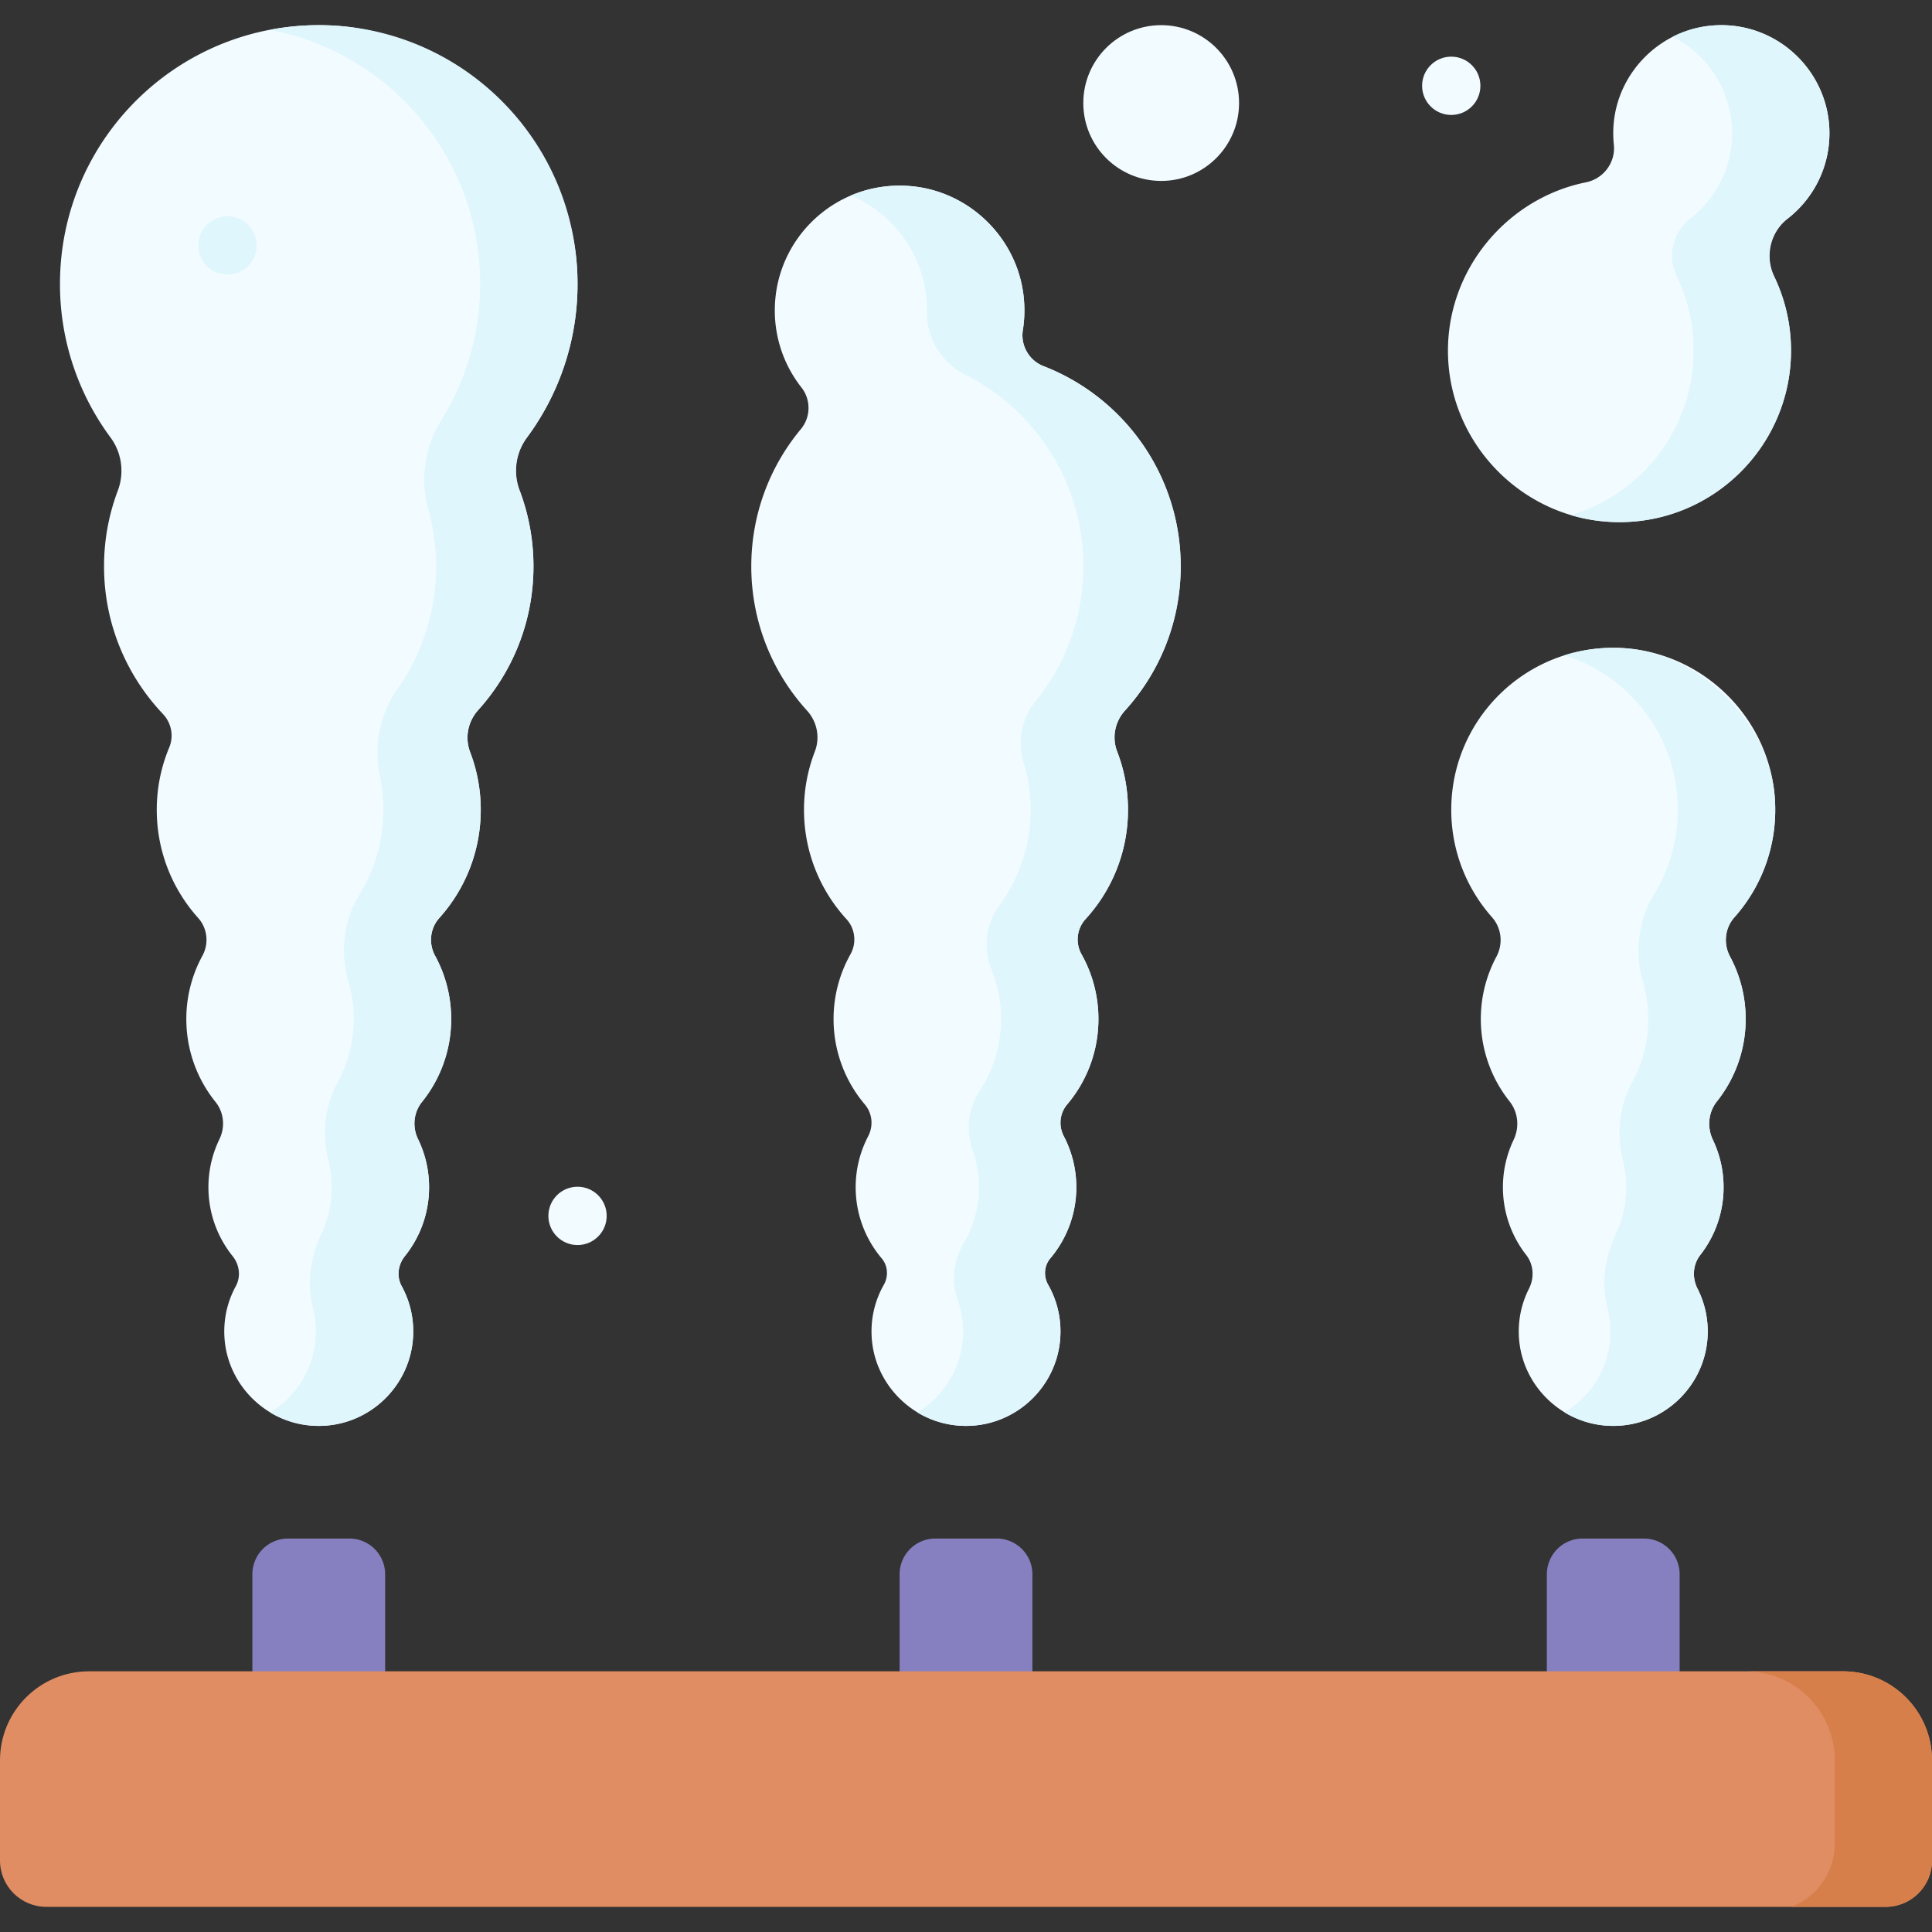 <svg xmlns="http://www.w3.org/2000/svg" version="1.1" xmlns:xlink="http://www.w3.org/1999/xlink" xmlns:svgjs="http://svgjs.com/svgjs" width="512" height="512" x="0" y="0" viewBox="0 0 512 512" style="enable-background:new 0 0 512 512" xml:space="preserve" class=""><rect x="0" y="0" width="512" height="512" fill="#333333" stroke="none"/><g><g fill="#8680c1"><path d="M102.067 458.414H66.878v-41.21a9.477 9.477 0 0 1 9.477-9.477H92.59a9.477 9.477 0 0 1 9.477 9.477zM273.595 458.414h-35.189v-41.21a9.477 9.477 0 0 1 9.477-9.477h16.235a9.477 9.477 0 0 1 9.477 9.477zM445.122 458.414h-35.189v-41.21a9.477 9.477 0 0 1 9.477-9.477h16.235a9.477 9.477 0 0 1 9.477 9.477z" fill="#8680c1" data-original="#8680c1"></path></g><path fill="#e08d63" d="M499.732 505.332H12.268C5.493 505.332 0 499.84 0 493.064v-26.561c0-13.027 10.561-23.588 23.588-23.588h464.824c13.027 0 23.588 10.561 23.588 23.588v26.561c0 6.776-5.492 12.268-12.268 12.268z" data-original="#e08d63" class=""></path><path fill="#d77f4a" d="M488.412 442.915h-25.796c13.027 0 23.588 10.561 23.588 23.588v22.155a17.829 17.829 0 0 1-11.514 16.673h25.043c6.775 0 12.268-5.493 12.268-12.268v-26.561c-.001-13.026-10.562-23.587-23.589-23.587z" data-original="#d77f4a"></path><g fill="#f2fbff"><path d="M141.374 150.09c0-7.17-1.331-14.027-3.754-20.344-1.752-4.568-.976-9.751 1.941-13.678 9.038-12.168 14.146-27.425 13.422-43.908-1.49-33.913-31.348-63.85-65.258-65.417-39.354-1.818-71.831 29.55-71.831 68.503a68.217 68.217 0 0 0 13.399 40.699c2.988 4.041 3.704 9.372 1.929 14.074a56.688 56.688 0 0 0-3.65 20.071c0 15.152 5.931 28.912 15.589 39.107 2.265 2.391 2.954 5.858 1.684 8.896a42.712 42.712 0 0 0-3.303 16.515c0 11.016 4.15 21.06 10.971 28.66 2.468 2.749 2.901 6.767 1.131 10.011a34.927 34.927 0 0 0-4.266 16.778 34.924 34.924 0 0 0 7.735 21.968c2.248 2.794 2.61 6.638 1.043 9.863a29.067 29.067 0 0 0-2.921 12.741 29.089 29.089 0 0 0 6.42 18.271c1.825 2.274 2.228 5.401.83 7.96-2.266 4.146-3.394 9.002-2.96 14.152 1.032 12.238 11.1 22.062 23.358 22.819 14.549.898 26.628-10.635 26.628-24.99 0-4.355-1.114-8.448-3.07-12.014-1.396-2.545-.967-5.665.849-7.929a29.088 29.088 0 0 0 6.419-18.269 29.08 29.08 0 0 0-2.921-12.741c-1.567-3.225-1.205-7.07 1.043-9.863a34.922 34.922 0 0 0 7.735-21.968 34.916 34.916 0 0 0-4.266-16.778c-1.77-3.243-1.336-7.261 1.131-10.011 6.821-7.6 10.971-17.644 10.971-28.66 0-5.381-.995-10.528-2.806-15.272-1.458-3.82-.61-8.123 2.129-11.158 9.103-10.084 14.649-23.435 14.649-38.088zM462.622 270.056c0-5.98-1.497-11.609-4.135-16.536-1.809-3.377-1.413-7.537 1.133-10.4 7.155-8.045 11.33-18.797 10.793-30.529-1.019-22.252-19.353-40.256-41.62-40.896-24.288-.698-44.196 18.783-44.196 42.913 0 10.917 4.077 20.881 10.79 28.456 2.559 2.888 3.005 7.053 1.183 10.454a34.92 34.92 0 0 0-4.136 16.538 34.919 34.919 0 0 0 7.602 21.801c2.312 2.909 2.683 6.868 1.084 10.222a29.074 29.074 0 0 0-2.829 12.549 29.082 29.082 0 0 0 6.171 17.956c1.997 2.56 2.196 6.05.725 8.945-2.029 3.995-3.018 8.607-2.606 13.482 1.032 12.238 11.1 22.062 23.358 22.819 14.549.898 26.628-10.635 26.628-24.99 0-4.086-.98-7.942-2.717-11.348-1.468-2.879-1.245-6.358.743-8.905a29.084 29.084 0 0 0 6.172-17.958c0-4.493-1.016-8.747-2.829-12.549-1.599-3.354-1.228-7.313 1.084-10.222a34.921 34.921 0 0 0 7.602-21.802zM298.931 214.608c0-5.45-1.021-10.66-2.876-15.454-1.432-3.701-.601-7.894 2.068-10.831 9.178-10.101 14.778-23.509 14.778-38.233 0-24.176-15.083-44.818-36.349-53.058-3.832-1.485-6.134-5.485-5.487-9.543.453-2.838.544-5.796.22-8.828-1.692-15.838-14.784-28.366-30.679-29.395-19.262-1.247-35.274 14.008-35.274 33.002a32.911 32.911 0 0 0 7.061 20.419c2.545 3.235 2.491 7.858-.143 11.021-8.212 9.863-13.152 22.546-13.152 36.383 0 14.723 5.6 28.132 14.778 38.233 2.669 2.937 3.5 7.13 2.068 10.831a42.735 42.735 0 0 0-2.876 15.454c0 11.167 4.266 21.337 11.255 28.972 2.323 2.538 2.737 6.328 1.052 9.329a34.923 34.923 0 0 0-4.47 17.147 34.931 34.931 0 0 0 8.284 22.633c2.007 2.373 2.315 5.685.877 8.44a29.07 29.07 0 0 0-3.304 13.499 29.095 29.095 0 0 0 6.881 18.831c1.673 1.982 1.849 4.786.568 7.042-2.399 4.223-3.606 9.211-3.159 14.509 1.032 12.238 11.1 22.062 23.358 22.819 14.549.898 26.628-10.635 26.628-24.99a24.9 24.9 0 0 0-3.263-12.36c-1.279-2.246-1.089-5.043.578-7.019a29.099 29.099 0 0 0 6.883-18.833c0-4.871-1.195-9.462-3.304-13.499-1.439-2.755-1.13-6.067.877-8.44a34.93 34.93 0 0 0 8.284-22.633 34.926 34.926 0 0 0-4.47-17.147c-1.684-3.001-1.271-6.791 1.052-9.329 6.991-7.635 11.256-17.805 11.256-28.972z" fill="#f2fbff" data-original="#f2fbff" class=""></path><circle cx="307.726" cy="27.307" r="20.639" fill="#f2fbff" data-original="#f2fbff" class=""></circle><path d="M484.819 35.314c0-16.409-13.796-29.595-30.421-28.592-14.156.854-25.737 12.269-26.789 26.412a29.036 29.036 0 0 0 .077 5.2c.497 4.727-2.747 9.052-7.408 9.988-21.097 4.237-37.403 23.636-36.521 46.363.895 23.56 20.092 42.758 43.652 43.653 25.913.984 47.229-19.73 47.229-45.424a45.223 45.223 0 0 0-4.406-19.53c-2.579-5.403-1.149-11.803 3.568-15.49 6.707-5.242 11.019-13.407 11.019-22.58z" fill="#f2fbff" data-original="#f2fbff" class=""></path></g><path fill="#dff6fd" d="M141.374 150.09c0-7.067-1.293-13.83-3.65-20.071-1.776-4.701-1.059-10.033 1.929-14.074a68.215 68.215 0 0 0 13.399-40.699c0-37.875-30.704-68.579-68.579-68.579-4.411 0-8.719.433-12.898 1.228 31.706 6.037 55.68 33.886 55.68 67.35 0 13.328-3.81 25.761-10.393 36.284-4.365 6.978-5.531 15.454-3.336 23.387a56.834 56.834 0 0 1 2.051 15.173 56.592 56.592 0 0 1-10.369 32.736c-4.694 6.654-6.164 15.037-4.502 23.009.59 2.832.901 5.766.901 8.773a42.724 42.724 0 0 1-6.249 22.313c-4.242 6.957-5.313 15.396-3.011 23.212a35.068 35.068 0 0 1 1.424 9.924 34.898 34.898 0 0 1-4.29 16.816c-3.463 6.323-4.167 13.697-2.427 20.693.562 2.261.861 4.627.861 7.062a29.09 29.09 0 0 1-2.728 12.34c-2.869 6.143-3.955 13.043-2.261 19.608.516 2.002.791 4.1.791 6.263 0 9.11-4.867 17.082-12.141 21.463 4.233 2.549 9.279 3.884 14.66 3.516 12.194-.835 22.168-10.645 23.187-22.825.43-5.143-.698-9.993-2.961-14.134-1.399-2.559-.996-5.686.83-7.961a29.093 29.093 0 0 0 6.42-18.271 29.08 29.08 0 0 0-2.921-12.741c-1.567-3.225-1.205-7.07 1.043-9.863a34.922 34.922 0 0 0 7.735-21.968 34.916 34.916 0 0 0-4.266-16.778c-1.77-3.243-1.336-7.261 1.131-10.011 6.821-7.6 10.971-17.644 10.971-28.66 0-5.381-.995-10.527-2.806-15.271-1.458-3.82-.61-8.124 2.129-11.159 9.1-10.081 14.646-23.432 14.646-38.085zM462.622 270.056c0-5.98-1.497-11.609-4.135-16.536-1.809-3.379-1.411-7.538 1.135-10.403 7.508-8.444 11.734-19.869 10.676-32.278-1.662-19.488-19.558-37.354-39.047-39.005a43.084 43.084 0 0 0-16.622 1.817c17.407 5.477 30.033 21.741 30.033 40.957a42.72 42.72 0 0 1-6.249 22.312c-4.242 6.957-5.313 15.396-3.012 23.213a35.096 35.096 0 0 1 1.424 9.923 34.898 34.898 0 0 1-4.29 16.816c-3.463 6.323-4.167 13.697-2.427 20.693.562 2.261.861 4.627.861 7.062a29.09 29.09 0 0 1-2.728 12.34c-2.869 6.143-3.955 13.043-2.261 19.608.516 2.002.791 4.1.791 6.263 0 9.11-4.867 17.082-12.141 21.463 4.233 2.549 9.279 3.884 14.66 3.516 12.194-.835 22.168-10.645 23.187-22.825.407-4.868-.581-9.473-2.607-13.463-1.47-2.896-1.273-6.385.725-8.946a29.086 29.086 0 0 0 6.171-17.956c0-4.493-1.016-8.747-2.829-12.549-1.599-3.354-1.228-7.313 1.084-10.222a34.917 34.917 0 0 0 7.601-21.8zM298.931 214.608c0-5.45-1.021-10.66-2.876-15.454-1.432-3.701-.601-7.894 2.068-10.831 9.178-10.101 14.778-23.509 14.778-38.233 0-24.176-15.083-44.818-36.349-53.058-3.832-1.485-6.134-5.485-5.487-9.544.451-2.828.543-5.775.223-8.797-1.641-15.495-14.217-27.915-29.732-29.351-5.726-.53-11.186.402-16.05 2.464 11.857 5.027 20.175 16.773 20.175 30.463 0 .158-.001.315-.003.472-.099 7.018 3.847 13.372 10.114 16.532 18.572 9.365 31.312 28.599 31.312 50.819 0 13.591-4.772 26.062-12.726 35.845-3.658 4.5-4.81 10.584-3.113 16.13a42.795 42.795 0 0 1 1.869 12.543 42.723 42.723 0 0 1-8.299 25.37c-3.581 4.879-4.346 11.335-2.079 16.947a34.988 34.988 0 0 1 2.541 13.131 34.895 34.895 0 0 1-5.779 19.287c-3.043 4.612-3.579 10.352-1.738 15.562a29.121 29.121 0 0 1 1.66 9.724 29.067 29.067 0 0 1-4.007 14.772c-2.67 4.544-3.457 9.994-1.669 14.952a24.963 24.963 0 0 1 1.477 8.487c0 9.11-4.867 17.082-12.141 21.463 4.233 2.549 9.279 3.884 14.66 3.516 12.194-.835 22.168-10.645 23.187-22.825.443-5.292-.764-10.273-3.16-14.492-1.281-2.256-1.105-5.059.568-7.042a29.097 29.097 0 0 0 6.881-18.831c0-4.871-1.195-9.462-3.304-13.499-1.439-2.755-1.13-6.067.877-8.44a34.93 34.93 0 0 0 8.284-22.633 34.926 34.926 0 0 0-4.47-17.147c-1.684-3.001-1.271-6.791 1.052-9.329 6.991-7.636 11.256-17.806 11.256-28.973zM484.791 34.032c-.633-14.509-12.333-26.423-26.829-27.309a28.568 28.568 0 0 0-14.687 3.015c9.339 4.72 15.747 14.396 15.747 25.575 0 9.206-4.343 17.396-11.091 22.636-4.687 3.639-6.102 10.002-3.535 15.353a45.219 45.219 0 0 1 4.446 19.612c0 20.623-13.738 38.029-32.559 43.59a45.454 45.454 0 0 0 15.811 1.775c23.119-1.468 41.657-20.495 42.513-43.645.286-7.743-1.369-15.07-4.514-21.54-2.523-5.191-1.07-11.531 3.509-15.046 7.133-5.476 11.615-14.234 11.189-24.016z" data-original="#dff6fd" class=""></path><circle cx="384.596" cy="22.737" r="7.726" fill="#f2fbff" data-original="#f2fbff" class=""></circle><circle cx="153.051" cy="322.224" r="7.726" fill="#f2fbff" data-original="#f2fbff" class=""></circle><circle cx="60.286" cy="65.037" r="7.726" fill="#dff6fd" data-original="#dff6fd" class=""></circle></g></svg>